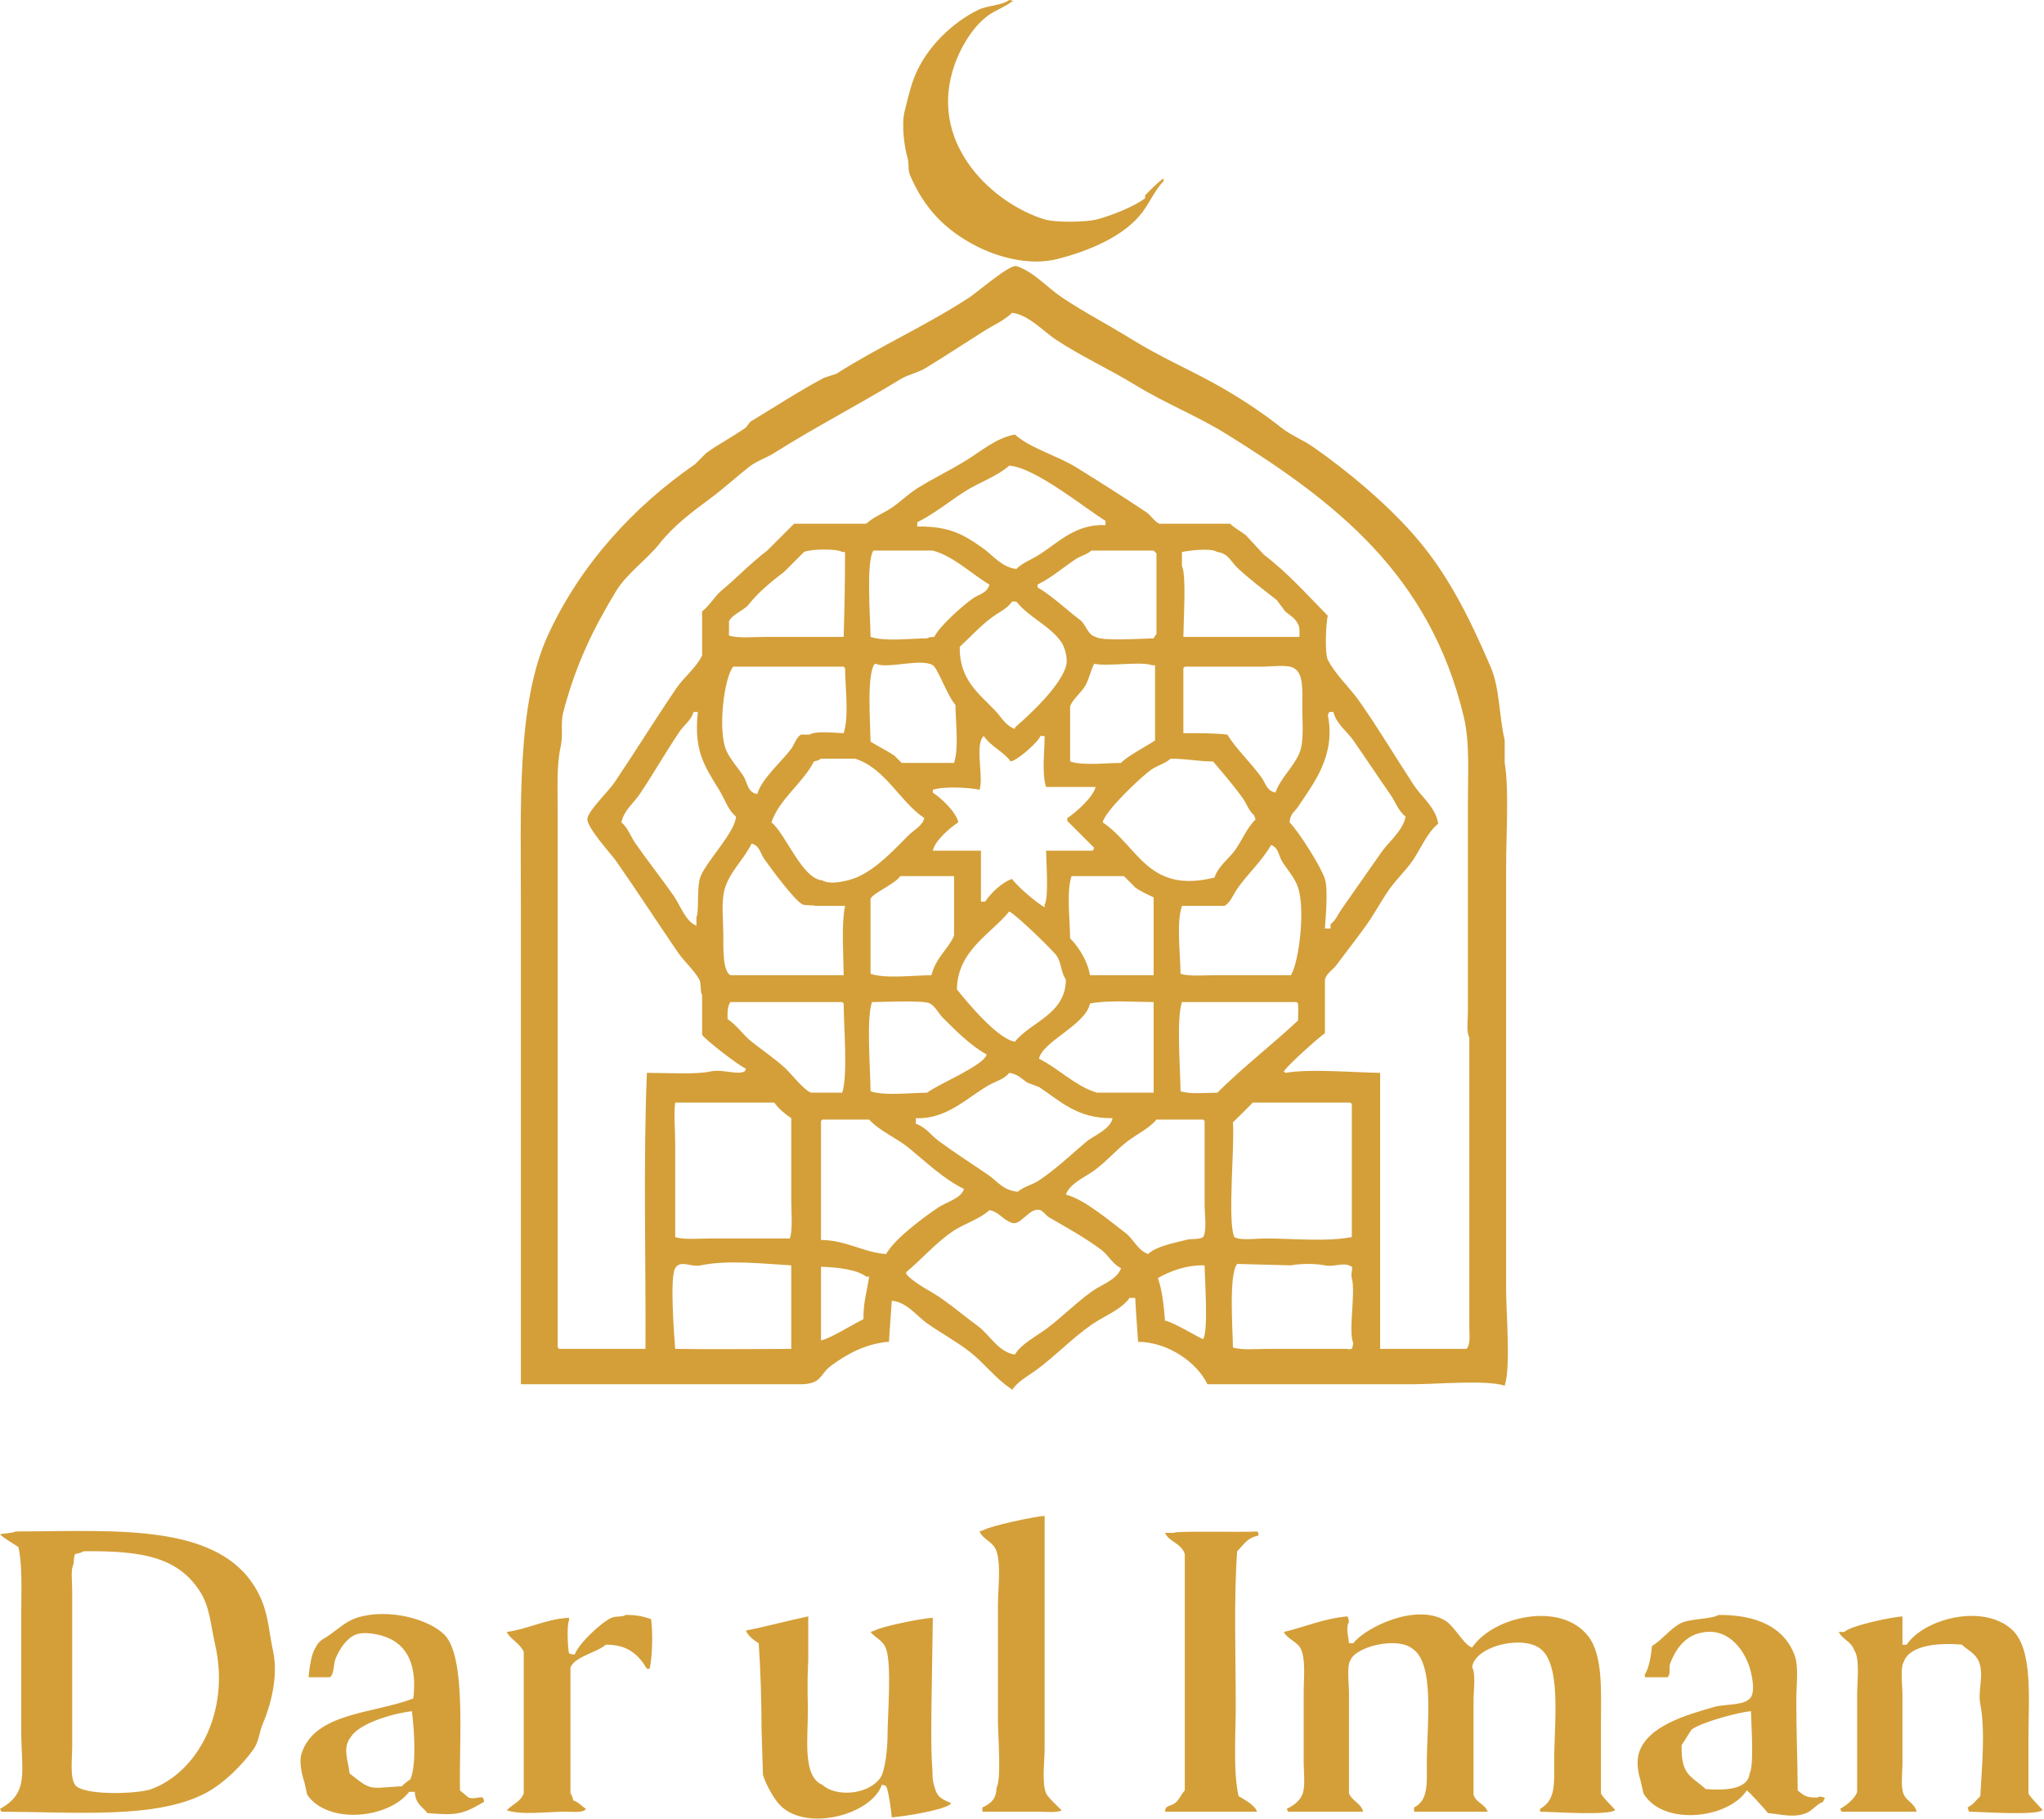 <svg style="fill-rule:evenodd;clip-rule:evenodd;stroke-linejoin:round;stroke-miterlimit:2;" xml:space="preserve" xmlns:xlink="http://www.w3.org/1999/xlink" xmlns="http://www.w3.org/2000/svg" version="1.1" viewBox="0 0 1444 1285" height="100%" width="100%">
    <g transform="matrix(1,0,0,1,-285,-236)">
        <path style="fill:rgb(212,159,57);" d="M998,236C1000.08,236.372 999.925,236.242 1001,237L1000,237C994.788,241.109 988.353,243.096 983,247C971.772,255.19 962.392,271.16 958,286C942.155,339.532 987.555,380.253 1023,391C1030.67,393.326 1052.28,393.023 1060,391C1069.89,388.409 1086.73,381.789 1094,376L1094,374C1097.58,370.21 1102.84,364.994 1107,362L1107,364C1100.97,370.224 1097.22,379.025 1092,386C1079.62,402.532 1054.93,413.187 1032,419C1010.91,424.345 987.895,416.611 975,410C952.731,398.584 938.064,383.368 928,360C926.048,355.467 927.57,352.105 926,347C924.073,340.737 921.717,324.299 924,315C926.09,306.486 928.43,296.119 932,288C940.413,268.866 957.463,252.176 976,243C982.431,239.817 992.244,240.058 998,236ZM1089,1184C1088.32,1173.17 1087.52,1164.09 1087,1153L1083,1153C1077.13,1161.39 1064.45,1166.08 1056,1172C1042.38,1181.55 1030.25,1194.32 1017,1204C1011.03,1208.36 1004.11,1211.91 1000,1218L999,1217C988.336,1210.01 980,1198.71 970,1191C960.3,1183.53 950.104,1178.04 940,1171C932.755,1165.95 925.657,1155.86 915,1155C914.333,1164.67 913.667,1174.33 913,1184C896.469,1185.16 882.489,1193.2 872,1201C864.02,1206.94 865.841,1213.74 851,1214L653,1214L653,877C652.993,805.776 649.879,733.449 672,685C694.764,635.144 732.816,593.704 776,564C778.666,561.334 781.334,558.666 784,556C793.175,549.393 802.724,544.587 812,538C813,536.667 814,535.333 815,534C832.207,523.619 849.668,512.198 867,503C870,502 873,501 876,500C906.212,480.716 940.046,465.712 970,446C975.77,442.202 998.208,422.74 1003,424C1014.69,427.485 1025.3,439.512 1035,446C1051.1,456.773 1068.75,465.909 1085,476C1103.9,487.741 1123.56,496.322 1143,507C1158.9,515.735 1176,526.896 1190,538C1197.19,543.699 1205.54,546.757 1213,552C1237.75,569.395 1263.06,590.597 1283,613C1306.97,639.939 1322.54,671.066 1338,707C1344.7,722.58 1343.8,741.078 1348,759L1348,775C1351.16,793.452 1349,825.505 1349,849L1349,1147C1349,1163.9 1352.4,1201.77 1348,1215C1335.14,1210.77 1299.36,1214 1283,1214L1138,1214C1130.81,1198.91 1110.64,1184.25 1089,1184ZM865,772C863.616,773.105 862.127,773.494 860,774C852.335,789.186 835.526,800.525 830,817C840.17,825.283 851.693,857.115 866,858C871.662,861.708 885.417,857.949 890,856C904.324,849.909 916.547,836.442 927,826C930.551,822.453 936.608,819.518 938,814C920.872,802.591 910.361,778.596 889,772L865,772ZM1159,1129C1153,1136.27 1155.84,1174.12 1156,1188C1162.23,1190.07 1173.08,1189 1181,1189L1237,1189C1238.55,1189.71 1237.13,1189.13 1240,1189C1240.54,1187.48 1240.67,1187.31 1241,1185C1237.39,1176.59 1242.84,1149.23 1240,1139C1239.02,1135.46 1241.02,1132.05 1240,1131C1234.12,1127.19 1228.25,1131.47 1221,1130C1213.62,1128.51 1202.52,1128.85 1197,1130L1159,1129ZM903,705C897.168,712.054 899.834,746.623 900,760C905.343,763.356 911.594,766.261 917,770C918.666,771.667 920.334,773.334 922,775L959,775C962.473,764.624 960.084,746.354 960,734C954.916,728.899 947.418,707.983 944,706C935.652,700.832 911.663,708.831 904,705L903,705ZM1056,625C1052.96,627.803 1048.56,628.651 1045,631C1036.14,636.846 1027.89,644.168 1018,649L1018,651C1028.9,657.449 1037.93,666.366 1048,674C1052.35,677.298 1053.09,684.263 1059,686C1063.98,689.161 1091.66,687.112 1100,687C1100.65,685.743 1101.09,684.929 1102,684L1102,627L1100,625L1056,625ZM932,1026L932,1030C938.943,1032.21 942.812,1038.16 948,1042C959.608,1050.59 970.991,1057.78 983,1066C989.675,1070.57 993.361,1076.91 1004,1078C1008.21,1074.29 1014.22,1073.19 1019,1070C1030.44,1062.38 1041.57,1051.95 1052,1043C1057.59,1038.21 1069.28,1034.2 1071,1026C1046,1026.46 1033.96,1013.75 1019,1004C1016.33,1003 1013.67,1002 1011,1001C1006.56,998.247 1004.74,995.094 998,994C994.229,998.729 988.449,999.802 983,1003C968.074,1011.76 953.323,1027.02 932,1026ZM1055,925L1100,925L1100,870C1095.56,867.898 1090.87,865.848 1087,863C1084.33,860.334 1081.67,857.666 1079,855L1042,855C1038.27,866.172 1040.91,885.8 1041,899C1046.97,904.843 1053.5,915.167 1055,925ZM1221,892L1225,892L1225,889C1228.81,886.014 1230.16,882.043 1233,878C1242.26,864.829 1251.56,851.476 1261,838C1266.21,830.567 1276.02,823.008 1278,813C1272.86,808.945 1270.81,802.464 1267,797C1258.33,784.555 1249.9,771.77 1241,759C1236.78,752.944 1228.72,747.056 1227,739L1224,739C1223.37,740.754 1223.81,739.971 1223,741C1228.96,769.813 1212.81,789.724 1202,806C1199.36,809.97 1196.77,810.376 1196,817C1202.38,823.296 1218.06,847.983 1221,857C1223.33,864.121 1221.55,884.131 1221,892ZM902,625C896.791,632.89 899.868,672.63 900,686C910.11,689.386 927.928,687.084 940,687C941.295,686.123 942.467,686.106 945,686C948.807,678.275 965.002,664.01 972,659C976.649,655.672 982.285,655.285 984,649C971.347,641.642 959.004,629.085 944,625L902,625ZM1000,661C996.474,666.141 991.059,668.316 986,672C977.942,677.869 970.38,686.229 963,693C962.656,716.351 976.737,726.172 988,738C992.36,742.579 995.38,748.729 1002,751L1002,750C1012.81,740.588 1033.49,721.429 1038,707C1039.81,701.211 1036.97,692.956 1035,690C1027.15,678.247 1011.63,672.047 1003,661L1000,661ZM762,1189C784.875,1189.42 818.775,1189.12 844,1189L844,1130C826.423,1129.06 799.612,1125.88 780,1130C772.999,1131.47 765.719,1125.83 762,1132C758.081,1138.25 761.249,1179.81 762,1189ZM741,1189C741.376,1131.91 739.366,1055.97 742,994C760.237,994.083 777.075,995.195 787,993C795.197,991.187 805.73,995.659 811,993C811.804,991.979 811.355,992.726 812,991C808.002,989.771 782.325,969.979 781,967L781,939C779.478,936.481 780.501,930.656 779,928C775.2,921.277 768.314,915.298 764,909C748.975,887.065 735.191,865.67 720,844C716.947,839.645 698.557,819.645 700,814C701.627,807.633 715.021,794.905 719,789C734.213,766.425 747.704,744.459 763,722C767.904,714.799 777.502,707.005 781,699L781,668C786.293,663.896 789.873,657.276 795,653C805.972,643.848 815.602,633.611 827,625C833.333,618.667 839.667,612.333 846,606L897,606C901.638,601.634 907.321,599.421 913,596C919.655,591.991 926.274,585.191 933,581C944.795,573.652 956.1,568.383 968,561C977.695,554.985 989.214,545.165 1002,543C1012.53,552.557 1032.39,558.183 1045,566C1061.61,576.297 1078.38,586.871 1095,598C1097.83,599.893 1100.72,604.644 1104,606L1154,606C1157.29,609.18 1161.3,611.206 1165,614L1178,628C1194.61,640.554 1208.51,656.29 1223,671C1221.56,677.907 1220.93,697.787 1223,702C1228.01,712.188 1238.48,721.755 1245,731C1258.88,750.689 1270.66,770.697 1284,791C1289.23,798.96 1299.59,806.854 1301,818C1293.15,824.298 1288.78,835.56 1283,844C1278.15,851.078 1270.86,857.911 1266,865C1260.19,873.47 1255.96,881.695 1250,890C1243.37,899.24 1235.93,908.63 1229,918C1226.55,921.307 1222.35,923.416 1221,928L1221,966C1216.92,968.633 1193.66,989.484 1192,993L1193,994C1210.59,990.965 1240.15,993.697 1260,994L1260,1189L1321,1189C1324,1186.13 1323,1178.79 1323,1173L1323,969C1320.84,965.445 1322,956.333 1322,951L1322,805C1322,783.048 1323.51,760.694 1319,742C1294.83,641.702 1228.31,590.492 1152,543C1130.87,529.852 1108.41,521.113 1087,508C1069.03,496.994 1048.88,487.782 1031,476C1022.25,470.232 1011.73,458.439 1000,457C994.28,462.576 986.977,465.587 980,470C966.773,478.366 952.569,487.71 939,496C933.191,499.549 926.857,500.419 921,504C891.863,521.816 860.377,538.061 832,556C826.061,559.755 819.49,561.633 814,566C805.162,573.029 796.049,581.288 787,588C773.883,597.73 761.101,607.264 751,620C741.759,631.652 727.89,640.953 720,654C704.368,679.848 691.727,705.419 683,739C680.712,747.806 683.124,754.611 681,764C678.099,776.825 679,795.204 679,811L679,1188C679.333,1188.33 679.667,1188.67 680,1189L741,1189ZM984,1091C976.891,1097.56 966.062,1100.49 958,1106C945.903,1114.27 936.082,1125.76 925,1135C925.631,1136.75 925.193,1135.97 926,1137C933.025,1144.1 942.74,1148.09 951,1154C959.367,1159.99 967.462,1166.78 976,1173C983.888,1178.75 990.537,1191.55 1002,1193C1006.22,1185.64 1017.17,1180.06 1024,1175C1035.15,1166.74 1045.55,1156.03 1057,1148C1063.63,1143.34 1074.08,1140.14 1077,1132C1071.03,1129.22 1067.95,1122.69 1063,1119C1051.1,1110.13 1039.35,1103.8 1026,1096C1024.54,1095.14 1021.54,1091.48 1020,1091C1012.3,1088.61 1006.25,1102.11 1000,1100C993.336,1097.9 991.134,1092.34 984,1091ZM1121,754C1131.89,753.898 1145.36,754.137 1152,755C1158.74,765.633 1168.69,774.874 1176,785C1179.16,789.383 1179.79,794.616 1186,796C1189.62,785.764 1198.92,777.814 1203,768C1206.4,759.824 1205,746.069 1205,735C1205,724.182 1206.12,711.703 1199,708C1194.8,705.371 1183.15,707 1177,707L1122,707L1121,708L1121,754ZM1183,833C1176.49,844.349 1166.3,853.522 1159,864C1156.51,867.581 1153.93,874.249 1150,876L1120,876C1115.92,888.236 1118.91,909.669 1119,924C1124.97,925.979 1135.36,925 1143,925L1197,925C1202.66,915.652 1207.28,878.828 1202,863C1199.76,856.287 1194.44,850.427 1191,845C1187.95,840.189 1188.62,835.239 1183,833ZM933,608C955.974,607.647 965.949,613.903 979,623C986.104,627.952 992.569,636.8 1003,638C1007.5,633.464 1013.39,631.556 1019,628C1033.01,619.115 1044.78,606.063 1066,607L1066,604C1051.32,594.934 1016.07,566.145 998,565C989.12,572.737 977.208,576.572 967,583C955.898,589.991 945.115,599.012 933,605L933,608ZM778,739L775,739C773.071,745.163 768.123,748.355 765,753C755.081,767.753 746.814,782.339 737,797C732.832,803.227 725.73,808.504 724,817C728.593,820.81 730.508,827.019 734,832C742.588,844.25 752.383,856.667 761,869C765.467,875.394 769.329,887.15 777,890L777,884C779.043,880.455 776.986,861.969 780,855C785.133,843.133 803.912,824.543 805,813C799.292,808.394 796.993,800.428 793,794C782.099,776.45 775.135,765.75 778,739ZM1058,705C1055.53,709.541 1054.67,714.905 1052,720C1049.5,724.777 1042.75,729.968 1041,735L1041,774C1050.05,777.038 1066.06,775.083 1077,775C1080.66,770.402 1100.29,760.263 1101,759L1101,706L1099,706C1090.82,703.09 1068.56,706.991 1058,705ZM944,837L978,837L978,873L981,873C984.751,867.185 992.933,859.266 1000,857C1003.43,862.081 1017.46,874.064 1023,877L1023,875C1026,870.292 1024.11,844.879 1024,837L1057,837C1057.33,836.333 1057.67,835.667 1058,835C1051.67,828.667 1045.33,822.333 1039,816L1039,814C1044.72,810.338 1057.42,799.117 1059,792L1024,792C1020.96,782.949 1022.92,766.944 1023,756L1020,756C1018.47,760.283 1004.04,773.041 999,774C993.956,766.921 984.913,763.421 980,756C979.667,756.333 979.333,756.667 979,757C974.033,765.049 979.945,784.949 977,794C971.674,792.583 952.035,791.25 944,794L944,796C949.667,799.627 960.555,809.691 962,817C956.545,820.475 945.387,829.929 944,837ZM1102,1027C1096.97,1033.15 1088.42,1037.19 1082,1042C1073.74,1048.19 1066.42,1056.92 1058,1063C1051.6,1067.62 1040.82,1072.08 1038,1080C1051.37,1083.42 1069.36,1099.01 1080,1107C1085.7,1111.28 1088.73,1119.3 1096,1122C1102.22,1116.4 1113.81,1114.37 1123,1112C1127.12,1110.94 1131.95,1111.99 1135,1110C1137.74,1105.62 1136,1093.37 1136,1087L1136,1028L1135,1027L1102,1027ZM1112,772C1108.12,775.579 1102.36,776.877 1098,780C1091.09,784.952 1065.64,808.928 1064,817C1089.05,833.831 1095.86,867.777 1143,856C1145.7,847.663 1153.52,842.556 1158,836C1162.85,828.907 1165.94,820.795 1172,815C1171.67,814 1171.33,813 1171,812C1167.09,808.887 1165.95,804.133 1163,800C1156.7,791.189 1149.01,782.27 1142,774C1131.41,773.966 1123.75,772.08 1112,772ZM881,925C880.889,909.29 879.276,889.958 882,876L861,876C859.569,875.373 853.78,875.848 852,875C846.372,872.392 829.291,849.097 825,843C822.006,838.747 821.752,833.58 816,832C810.601,843.114 800.575,851.767 797,864C794.337,873.113 795.996,886.319 796,897C796.003,905.576 795.471,922.045 801,925L881,925ZM959,855L921,855C917.008,860.798 902.074,866.706 900,871L900,924C910.906,927.648 930.082,925.084 943,925C946.187,912.375 955.379,906.015 959,897L959,855ZM865,1112C883.78,1112.44 894.871,1120.9 911,1122C917.279,1110.94 937.277,1096.2 948,1089C953.329,1085.42 964.086,1082.7 966,1076C951.585,1069 938.971,1056.78 927,1047C918.07,1039.71 906.773,1035.38 899,1027L866,1027L865,1028L865,1112ZM881,686C881.551,670.059 882.006,646.352 882,626L880,626C876.022,623.427 857.19,623.888 853,626C848.334,630.666 843.666,635.334 839,640C830.126,646.736 820.881,654.271 814,663C810.664,667.232 802.217,669.991 800,675L800,685C806.234,687.065 817.076,686 825,686L881,686ZM998,880C985.047,895.874 961.506,907.422 961,935C968.418,944.299 989.674,969.95 1002,972C1013.16,957.852 1037.92,952.706 1038,928C1034.61,923.518 1034.98,917.126 1032,912C1029.75,908.13 1001.93,881.384 998,880ZM803,707C796.363,714.925 792.103,752.344 798,766C800.645,772.124 806.415,778.592 810,784C813.228,788.87 812.872,795.916 820,797C822.757,786.564 837.723,773.509 844,765C846.058,762.21 847.849,756.405 851,755L857,755C861.36,752.182 874.587,753.867 881,754C884.91,742.296 882.085,721.766 882,708C881.667,707.667 881.333,707.333 881,707L803,707ZM1121,686L1203,686C1203.12,682.72 1203.24,678.816 1202,677C1200.39,672.988 1196.07,670.631 1193,668C1191,665.334 1189,662.666 1187,660C1177.53,652.502 1167.75,645.295 1159,637C1154.63,632.859 1152.66,626.917 1145,626C1140.41,622.959 1124.95,624.933 1120,626L1120,636C1123.2,641.857 1121.11,673.971 1121,686ZM901,944C896.925,956.26 899.926,991.296 900,1007C910.11,1010.39 927.928,1008.08 940,1008C947.583,1001.98 980.164,988.862 982,981C970.829,974.869 959.855,963.87 951,955C948.054,952.05 945.793,946.958 942,945C938.782,942.592 910.333,943.89 901,944ZM801,944C799.026,946.835 798.847,950.594 799,956C805.702,960.374 809.973,967.265 816,972C823.764,978.099 831.653,983.471 839,990C843.901,994.355 852.199,1005.65 858,1008L880,1008C884.075,995.74 881.074,960.704 881,945L880,944L801,944ZM1120,944C1115.92,956.26 1118.93,991.296 1119,1007C1125.42,1009.17 1136.86,1008.08 1145,1008C1162.97,990.107 1183.5,974.311 1202,957C1202.03,951.727 1202.34,948.05 1202,945L1201,944L1120,944ZM865,1131L865,1183C871.086,1181.98 888.049,1171.4 895,1168C894.818,1156.01 897.612,1147.87 899,1138L897,1138C890.335,1132.83 875.844,1131.26 865,1131ZM1108,1169C1114.22,1170.07 1134.39,1182.68 1135,1182C1138.77,1176.03 1136.11,1140.03 1136,1130C1122.84,1129.68 1111.57,1134.12 1103,1139C1106.02,1147.34 1107.22,1158.37 1108,1169ZM1170,1015C1165.53,1019.76 1160.59,1024.31 1156,1029C1157.42,1044.82 1151.99,1098.79 1157,1110C1161.18,1112.64 1172.87,1111 1179,1111C1198.46,1111 1222.38,1113.51 1240,1110L1240,1016L1239,1015L1170,1015ZM1100,1008L1100,944C1085.54,943.891 1067.74,942.507 1055,945C1052.07,960.099 1021.69,971.6 1019,984C1032.57,990.683 1045.19,1003.74 1060,1008L1100,1008ZM762,1015C760.896,1022.67 761.989,1033.24 762,1044C762.025,1068.09 761.963,1090.21 762,1110C768.234,1112.07 779.076,1111 787,1111L843,1111C845.151,1104.5 844,1093.2 844,1085L844,1026C839.927,1023.41 834.71,1018.99 832,1015L762,1015ZM1023,1307L1023,1471C1023,1480.6 1020.89,1495.3 1024,1503C1025.22,1506.03 1035.15,1514.95 1035,1515C1031.86,1516.98 1023.85,1516 1019,1516L979,1516L979,1513C984.522,1510.42 988.959,1507.33 989,1499C992.605,1493.24 990,1461.5 990,1452L990,1370C990,1358.09 992.323,1342.2 989,1332C986.757,1325.12 979.501,1323.92 977,1318C978,1317.67 979,1317.33 980,1317C984.644,1314.07 1015.84,1307.4 1023,1307ZM296,1318C368.294,1317.98 446.601,1310.45 470,1367C474.626,1378.18 475.168,1389.79 478,1403C481.85,1420.96 475.637,1442.3 471,1453C467.914,1460.12 468.14,1466.19 464,1472C455.9,1483.37 442.664,1496.39 430,1503C395.012,1521.25 338.947,1516.2 286,1516C285.667,1515.33 285.333,1514.67 285,1514C305.93,1502.56 300,1487.98 300,1458L300,1377C300,1361.06 300.954,1341.84 298,1329C294.295,1326.46 288.219,1323.28 285,1320C287.308,1319.3 293.969,1319.33 296,1318ZM344,1332C342.562,1333.05 340.078,1333.56 338,1334C337.348,1335.88 337.048,1337.91 337,1341C334.799,1344.47 336,1353.73 336,1359L336,1470C336,1478.43 334.325,1491.64 338,1497C343.324,1504.76 382.101,1503.65 392,1500C424.47,1488.02 447.811,1445.54 437,1398C433.499,1382.6 433.237,1371.05 426,1360C410.232,1335.93 385.024,1331.55 344,1332ZM1173,1516L1108,1516C1108.37,1513.92 1108.24,1514.08 1109,1513C1110.73,1511.56 1113.08,1511.39 1115,1510C1118,1507.84 1119.44,1503.65 1122,1501L1122,1334C1119.54,1326.14 1110.78,1325.39 1108,1319L1114,1319C1116.63,1317.39 1164.89,1318.78 1173,1318L1174,1319L1174,1321C1166.15,1322.24 1163.55,1327.57 1159,1332C1156.56,1366.29 1158,1405.03 1158,1441C1158,1461.77 1156.06,1487.52 1160,1505C1163.66,1507.2 1171.78,1511.39 1173,1516ZM578,1502L574,1502C559.751,1520.78 516.742,1525.48 502,1504C501.333,1501 500.667,1498 500,1495C498.773,1491.55 495.996,1481.29 498,1475C507.298,1445.8 548.904,1446.85 577,1436C579.63,1413.62 573.691,1397.76 556,1392C551.522,1390.54 541.854,1388.48 536,1391C529.565,1393.77 524.642,1401.41 522,1408C520.553,1411.61 521.097,1419.25 518,1421L503,1421C503.497,1415.18 504.91,1404.14 508,1400C510.116,1394.97 513.846,1393.96 518,1391C523.515,1387.07 529.962,1381.24 537,1379C559.283,1371.91 588.027,1379.92 599,1391C614.871,1407.03 609.003,1470.01 610,1501C612,1502.67 614,1504.33 616,1506C619.977,1507.39 624.164,1505.16 626,1506C626.752,1507.07 626.601,1506.95 627,1509C612.001,1517.93 607.444,1518.74 587,1517C583.01,1511.97 578.711,1510.85 578,1502ZM576,1445C562.561,1446.58 539.245,1453.35 533,1463C526.636,1470.64 530.954,1479.67 532,1489C547.845,1501.44 544.882,1499.43 569,1498C570.51,1496.06 573.09,1494.49 575,1493C579.423,1481.96 577.567,1457.8 576,1445ZM727,1377C734.217,1376.87 739.703,1378.01 745,1380C746.167,1389.41 746.028,1404.86 744,1415L742,1415C736.297,1405.46 728.73,1397.82 713,1398C706.612,1403.62 691.604,1406.15 688,1414L688,1503C689.105,1504.38 689.494,1505.87 690,1508C693.775,1509.26 695.797,1512.03 699,1514C698.667,1514.33 698.333,1514.67 698,1515C695.238,1516.78 688.405,1516 684,1516C671.66,1516.01 653.344,1518.55 643,1515C646.722,1510.92 653.096,1508.83 655,1503L655,1403C652.189,1396.9 644.932,1393.64 643,1389C657.819,1387.05 671.021,1379.71 687,1379L687,1381C685.172,1383.96 686.285,1402.64 687,1404C688.179,1404.8 688.681,1404.77 691,1405C693.611,1397.43 709.738,1382.15 717,1379C720.286,1377.57 724.353,1378.69 727,1377ZM1284,1516L1284,1513C1294.17,1507.91 1293,1496.22 1293,1481C1293,1455.48 1298.85,1411.4 1283,1401C1272.64,1392.1 1242.89,1399.12 1239,1409C1236.26,1413.36 1238,1425.65 1238,1432L1238,1503C1240.11,1508.48 1246.51,1509.93 1248,1516L1195,1516C1194.67,1515.33 1194.33,1514.67 1194,1514C1198.61,1511.84 1203.03,1508.62 1205,1504C1207.35,1498.49 1206,1488.18 1206,1481L1206,1432C1206,1421.68 1207.54,1408.53 1204,1401C1201.55,1395.78 1194.29,1394.04 1192,1389C1206.77,1385.55 1220.31,1379.42 1237,1378C1237.54,1379.52 1237.67,1379.69 1238,1382C1235.52,1385.71 1237.65,1392.45 1238,1397L1241,1397C1249.27,1386.14 1285.01,1368.33 1306,1381C1312.73,1385.06 1319.11,1398.29 1325,1400C1339.77,1378.01 1387.66,1367.04 1407,1392C1417.71,1405.82 1416.01,1431.46 1416,1456L1416,1503C1416.97,1505.9 1426.72,1514.75 1426,1515C1419.94,1518.82 1383.19,1516.11 1373,1516L1373,1514C1384.15,1507.69 1383,1496.55 1383,1479C1383,1452.76 1388.51,1410.26 1372,1400C1358.05,1391.33 1326.56,1399.78 1325,1414C1327.72,1418.43 1326,1430.59 1326,1437L1326,1504C1327.7,1509.71 1333.93,1510.34 1336,1516L1284,1516ZM1499,1377C1526.51,1376.74 1545.91,1386.02 1553,1406C1555.81,1413.91 1554,1427.34 1554,1437C1554,1458.31 1554.92,1481.23 1555,1501C1559.46,1504.36 1560.25,1506.13 1569,1506C1571.11,1504.79 1571.23,1505.52 1574,1506L1574,1507C1573.2,1508.02 1573.64,1507.27 1573,1509C1568.38,1510.66 1565.34,1515.26 1561,1517C1552,1520.6 1542.89,1517.71 1534,1517C1532.74,1515.28 1520.29,1501.31 1519,1501C1505.79,1521.08 1459.72,1526.41 1446,1503C1445.33,1500 1444.67,1497 1444,1494C1442.37,1488.92 1440.76,1480.75 1443,1474C1449.2,1455.32 1476.63,1447.52 1496,1442C1504.16,1439.67 1518.08,1441.32 1522,1435C1525.21,1429.97 1522.27,1417.98 1521,1414C1517.05,1401.61 1505.4,1384.36 1485,1390C1474.71,1392.85 1468.63,1401.64 1465,1411C1463.66,1414.47 1465.61,1419.13 1463,1421L1447,1421L1447,1419C1450,1414.74 1451.57,1404.98 1452,1399C1459.13,1394.7 1464.66,1387.05 1472,1383C1478.31,1379.52 1494.15,1380.09 1499,1377ZM1522,1445C1514.03,1445.52 1486.96,1452.73 1480,1458C1477.67,1461.67 1475.33,1465.33 1473,1469C1472.55,1490.53 1479.52,1490.41 1490,1500C1501.34,1500.93 1519.94,1501.02 1521,1489C1524.33,1483.75 1522.11,1453.8 1522,1445ZM944,1379L943,1444C943,1453.4 942.618,1470.69 943.489,1482.91C944.165,1492.4 942.979,1491.95 946,1501C947.773,1506.31 952.14,1507.85 957,1510L956,1511C949.893,1515.19 924.066,1519.32 915,1520C914.809,1516.61 912.614,1500.38 911,1498C909.927,1497.25 910.054,1497.4 908,1497C900.485,1518.93 851.071,1531.5 834,1509C830.191,1503.98 825.983,1496.33 824,1490L823,1458C823,1437.56 822.236,1414.41 821,1397C817.851,1394.99 813.363,1391.87 812,1388C826.623,1385.16 841.014,1381.13 856,1378L856,1409C855.091,1425.33 855.733,1438.43 855.744,1444.7C855.778,1463.76 851.826,1491.43 866,1497C874.577,1505.28 897.442,1504.84 906.814,1492.25C910.443,1487.37 912,1470.29 912,1463C912,1447.81 915.092,1412.65 911,1401C908.84,1394.85 903.593,1393.44 900,1389C901,1388.67 902,1388.33 903,1388C907.253,1385.21 936.928,1379.23 944,1379ZM1629,1378L1629,1398L1632,1398C1643.78,1380.11 1685.08,1368.62 1706,1387C1721.49,1400.61 1718.01,1436.11 1718,1465L1718,1503C1719,1505.88 1728.57,1514.8 1728,1515C1722.03,1518.77 1686.03,1516.11 1676,1516C1675.67,1515 1675.33,1514 1675,1513C1679.2,1510.89 1680.87,1507.99 1684,1505C1684.98,1486.08 1687.72,1458.71 1684,1440C1682.07,1430.31 1686.9,1419.42 1683,1410C1680.53,1404.03 1675.29,1402.08 1671,1398C1655.76,1396.55 1634.19,1397.98 1630,1410C1627.25,1414.35 1629,1426.65 1629,1433L1629,1482C1629,1488.83 1627.58,1498.79 1630,1504C1632.18,1508.71 1637.59,1510.01 1639,1516L1586,1516C1585.67,1515.33 1585.33,1514.67 1585,1514C1589.26,1511.53 1595.41,1506.92 1597,1502L1597,1433C1597,1423.69 1599.07,1407.96 1595,1402C1592.79,1395.54 1586.68,1394.46 1584,1389L1588,1389C1592.08,1384.65 1620.43,1378.63 1629,1378Z" id="Shape-2"></path>
    </g>
</svg>
